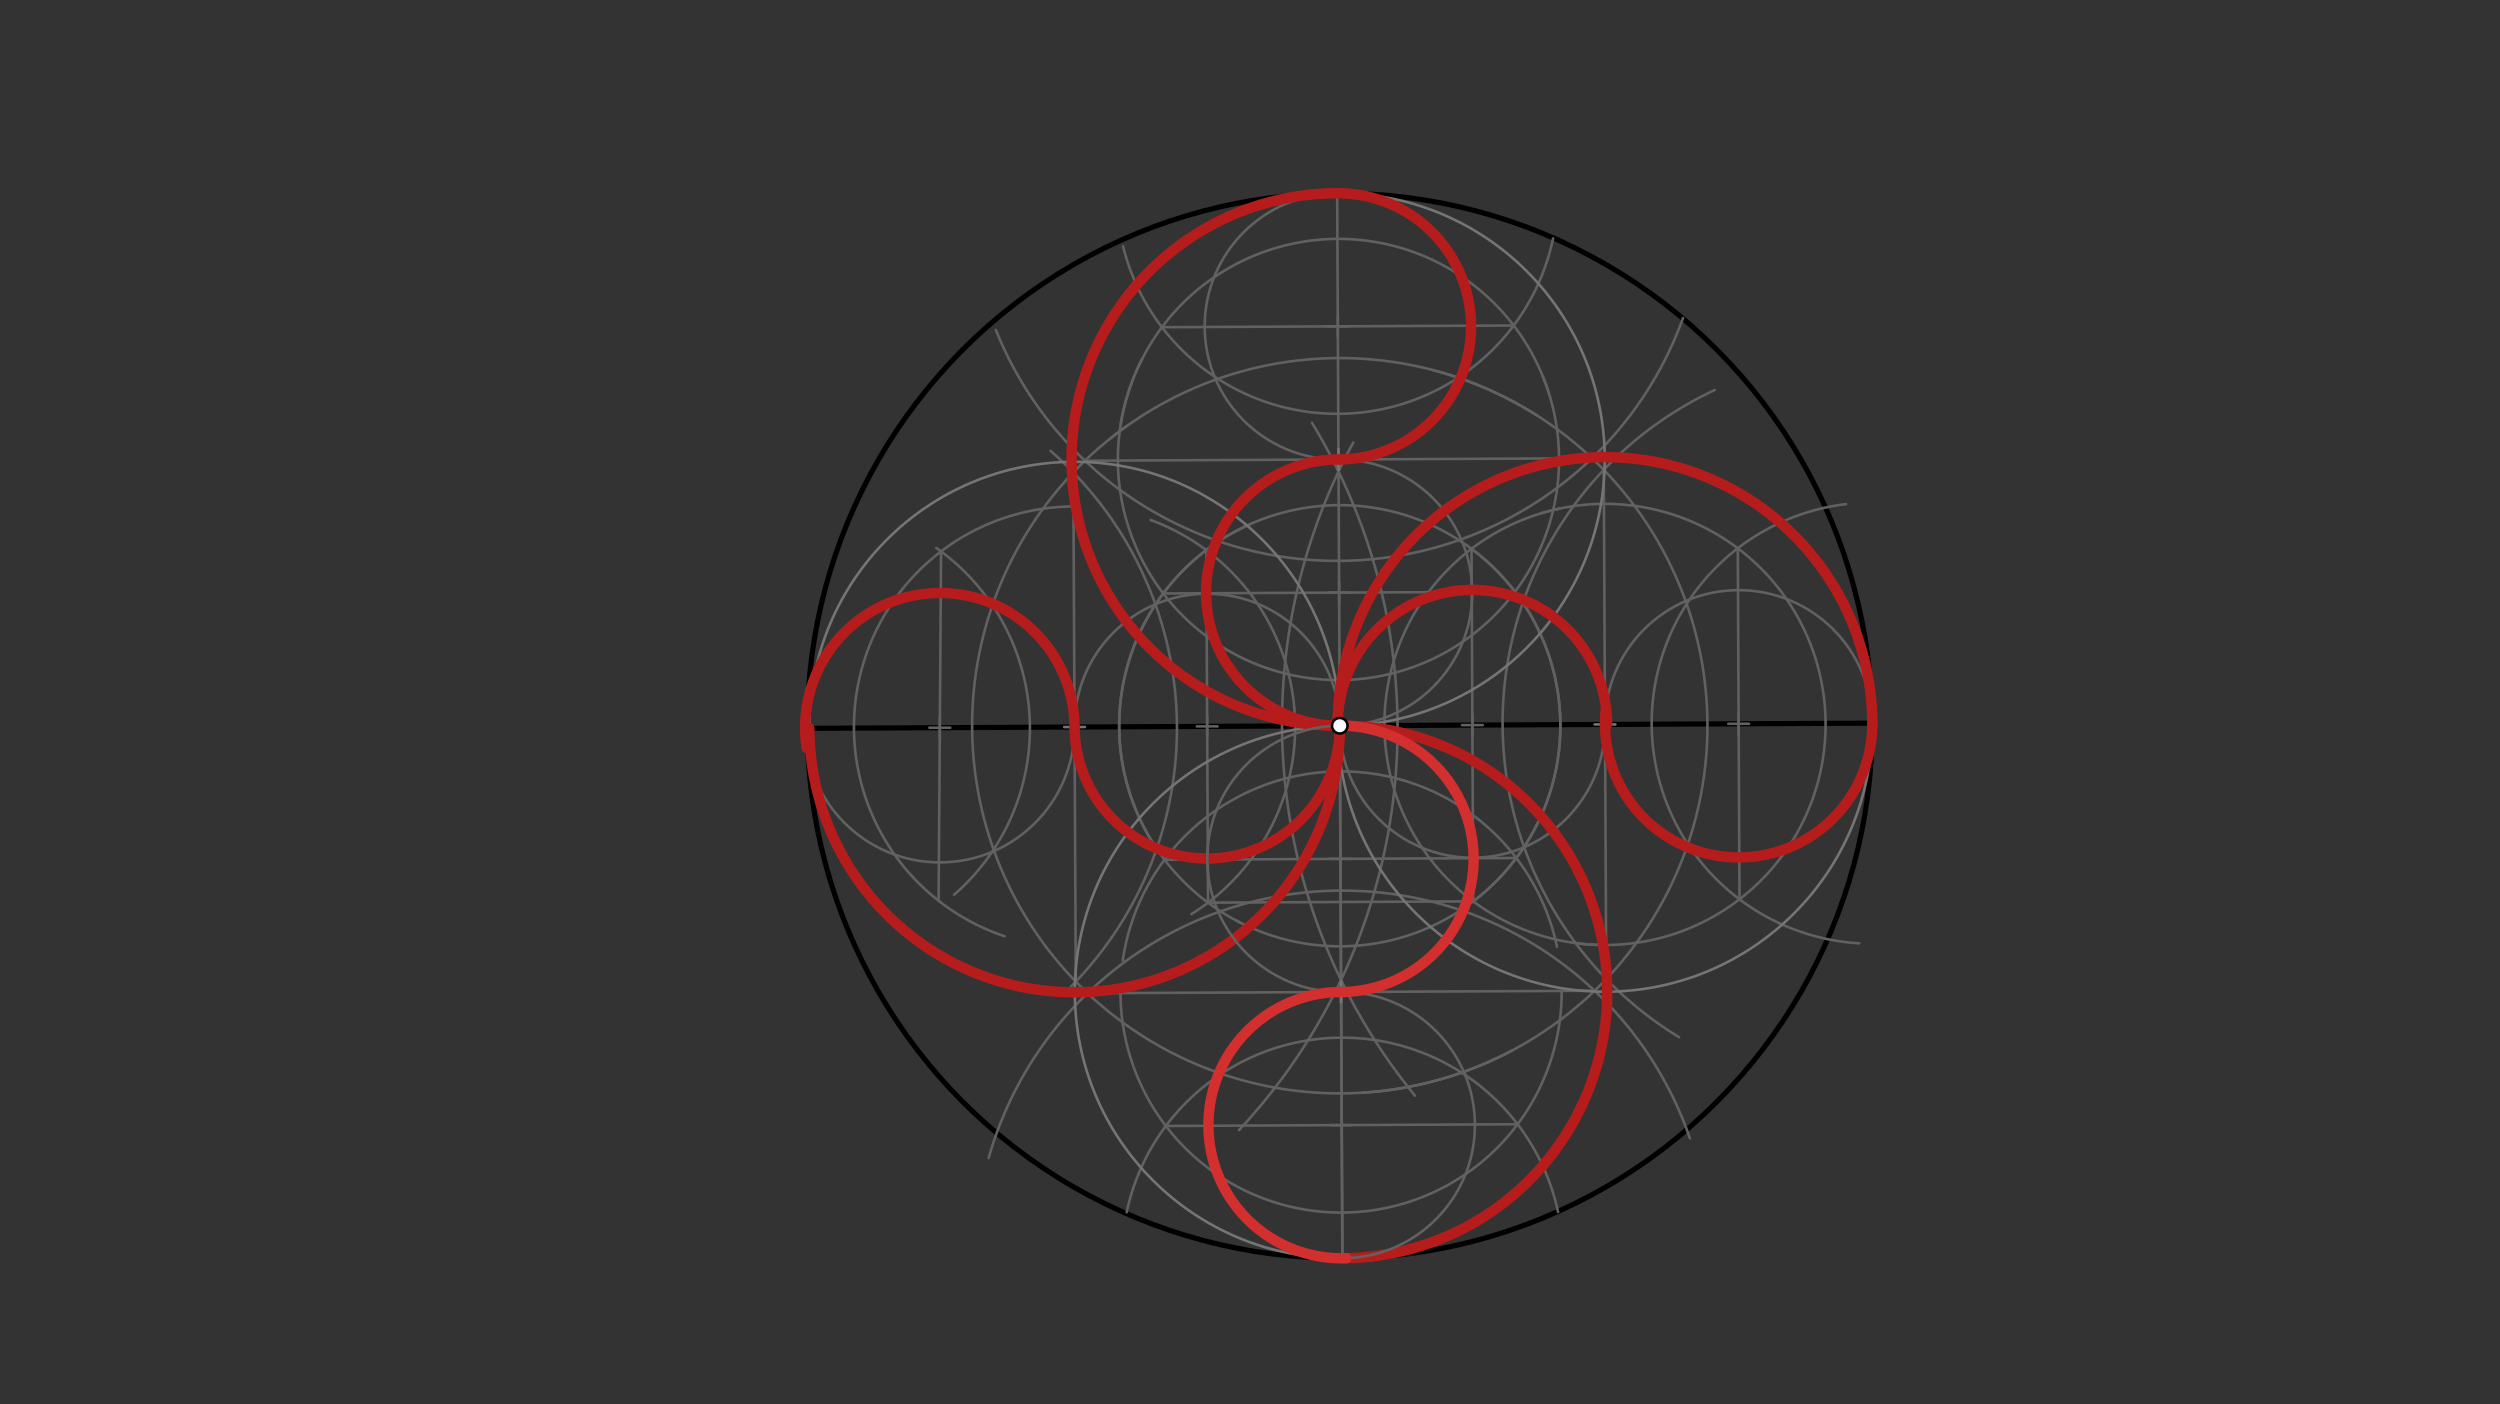 <svg xmlns="http://www.w3.org/2000/svg" class="svg--816" height="100%" preserveAspectRatio="xMidYMid meet" viewBox="0 0 963.78 541.417" width="100%"><rect x="0" y="0" width="963.78" height="541.417" fill="#333333" stroke="none"/><defs><marker id="marker-arrow" markerHeight="16" markerUnits="userSpaceOnUse" markerWidth="24" orient="auto-start-reverse" refX="24" refY="4" viewBox="0 0 24 8"><path d="M 0 0 L 24 4 L 0 8 z" stroke="inherit"></path></marker></defs><g class="aux-layer--949"></g><g class="main-layer--75a"><g class="element--733"><line stroke="#000000" stroke-dasharray="none" stroke-linecap="round" stroke-width="2" x1="312" x2="721" y1="280.781" y2="278.781"></line></g><g class="element--733"><g class="center--a87"><line x1="512.5" y1="279.781" x2="520.5" y2="279.781" stroke="#000000" stroke-width="1" stroke-linecap="round"></line><line x1="516.5" y1="275.781" x2="516.5" y2="283.781" stroke="#000000" stroke-width="1" stroke-linecap="round"></line><circle class="hit--87b" cx="516.5" cy="279.781" r="4" stroke="none" fill="transparent"></circle></g><circle cx="516.5" cy="279.781" fill="none" r="205.291" stroke="#000000" stroke-dasharray="none" stroke-width="2"></circle></g><g class="element--733"><path d="M 412.766 380.452 A 141.732 141.732 0 0 0 404.932 173.769" fill="none" stroke="#616161" stroke-dasharray="none" stroke-linecap="round" stroke-width="1"></path></g><g class="element--733"><path d="M 434.791 395.59 A 141.732 141.732 0 0 1 434.528 164.158" fill="none" stroke="#616161" stroke-dasharray="none" stroke-linecap="round" stroke-width="1"></path></g><g class="element--733"><path d="M 552.041 142.577 A 141.732 141.732 0 0 1 525.145 421.25" fill="none" stroke="#616161" stroke-dasharray="none" stroke-linecap="round" stroke-width="1"></path></g><g class="element--733"><path d="M 661.063 150.346 A 141.732 141.732 0 0 0 647.272 399.828" fill="none" stroke="#616161" stroke-dasharray="none" stroke-linecap="round" stroke-width="1"></path></g><g class="element--733"><path d="M 477.645 435.659 A 226.772 226.772 0 0 0 505.781 162.993" fill="none" stroke="#616161" stroke-dasharray="none" stroke-linecap="round" stroke-width="1"></path></g><g class="element--733"><path d="M 521.701 170.59 A 226.772 226.772 0 0 0 545.488 422.382" fill="none" stroke="#616161" stroke-dasharray="none" stroke-linecap="round" stroke-width="1"></path></g><g class="element--733"><line stroke="#616161" stroke-dasharray="none" stroke-linecap="round" stroke-width="1" x1="516.5" x2="517.504" y1="279.781" y2="485.069"></line></g><g class="element--733"><line stroke="#616161" stroke-dasharray="none" stroke-linecap="round" stroke-width="1" x1="517.504" x2="515.496" y1="485.069" y2="74.493"></line></g><g class="element--733"><path d="M 592.626 160.228 A 141.732 141.732 0 0 0 427.746 169.279" fill="none" stroke="#616161" stroke-dasharray="none" stroke-linecap="round" stroke-width="1"></path></g><g class="element--733"><path d="M 582.699 405.104 A 141.732 141.732 0 0 1 434.791 395.59" fill="none" stroke="#616161" stroke-dasharray="none" stroke-linecap="round" stroke-width="1"></path></g><g class="element--733"><path d="M 651.488 438.849 A 141.732 141.732 0 0 0 381.154 446.382" fill="none" stroke="#616161" stroke-dasharray="none" stroke-linecap="round" stroke-width="1"></path></g><g class="element--733"><path d="M 648.814 122.601 A 141.732 141.732 0 0 1 383.925 127.191" fill="none" stroke="#616161" stroke-dasharray="none" stroke-linecap="round" stroke-width="1"></path></g><g class="element--733"><line stroke="#616161" stroke-dasharray="none" stroke-linecap="round" stroke-width="1" x1="418.265" x2="613.731" y1="177.615" y2="176.659"></line></g><g class="element--733"><line stroke="#616161" stroke-dasharray="none" stroke-linecap="round" stroke-width="1" x1="413.77" x2="414.73" y1="182.136" y2="378.427"></line></g><g class="element--733"><line stroke="#616161" stroke-dasharray="none" stroke-linecap="round" stroke-width="1" x1="419.269" x2="614.735" y1="382.903" y2="381.947"></line></g><g class="element--733"><line stroke="#616161" stroke-dasharray="none" stroke-linecap="round" stroke-width="1" x1="619.23" x2="618.27" y1="377.427" y2="181.136"></line></g><g class="element--733"><path d="M 367.83 344.927 A 85.039 85.039 0 0 0 360.979 211.263" fill="none" stroke="#616161" stroke-dasharray="none" stroke-linecap="round" stroke-width="1"></path></g><g class="element--733"><path d="M 387.258 360.923 A 85.039 85.039 0 0 1 413.834 195.243" fill="none" stroke="#616161" stroke-dasharray="none" stroke-linecap="round" stroke-width="1"></path></g><g class="element--733"><path d="M 459.304 352.405 A 85.039 85.039 0 0 0 443.525 200.44" fill="none" stroke="#616161" stroke-dasharray="none" stroke-linecap="round" stroke-width="1"></path></g><g class="element--733"><path d="M 482.274 201.934 A 85.039 85.039 0 0 0 478.469 355.843" fill="none" stroke="#616161" stroke-dasharray="none" stroke-linecap="round" stroke-width="1"></path></g><g class="element--733"><path d="M 600.649 467.223 A 85.039 85.039 0 0 0 434.339 467.313" fill="none" stroke="#616161" stroke-dasharray="none" stroke-linecap="round" stroke-width="1"></path></g><g class="element--733"><path d="M 602.04 382.01 A 85.039 85.039 0 1 1 431.964 382.841" fill="none" stroke="#616161" stroke-dasharray="none" stroke-linecap="round" stroke-width="1"></path></g><g class="element--733"><path d="M 444.32 324.746 A 85.039 85.039 0 1 1 476.414 354.78" fill="none" stroke="#616161" stroke-dasharray="none" stroke-linecap="round" stroke-width="1"></path></g><g class="element--733"><path d="M 600.232 364.975 A 85.039 85.039 0 0 0 432.836 370.269" fill="none" stroke="#616161" stroke-dasharray="none" stroke-linecap="round" stroke-width="1"></path></g><g class="element--733"><line stroke="#616161" stroke-dasharray="none" stroke-linecap="round" stroke-width="1" x1="448.946" x2="584.556" y1="331.435" y2="330.772"></line></g><g class="element--733"><line stroke="#616161" stroke-dasharray="none" stroke-linecap="round" stroke-width="1" x1="465.043" x2="465.707" y1="212.077" y2="347.985"></line></g><g class="element--733"><line stroke="#616161" stroke-dasharray="none" stroke-linecap="round" stroke-width="1" x1="362.793" x2="361.85" y1="212.577" y2="346.691"></line></g><g class="element--733"><path d="M 601.531 196.003 A 85.039 85.039 0 0 0 619.166 364.32" fill="none" stroke="#616161" stroke-dasharray="none" stroke-linecap="round" stroke-width="1"></path></g><g class="element--733"><path d="M 567.293 211.577 A 85.039 85.039 0 0 1 567.957 347.485" fill="none" stroke="#616161" stroke-dasharray="none" stroke-linecap="round" stroke-width="1"></path></g><g class="element--733"><path d="M 594.79 145.145 A 85.039 85.039 0 1 1 440.277 138.432" fill="none" stroke="#616161" stroke-dasharray="none" stroke-linecap="round" stroke-width="1"></path></g><g class="element--733"><path d="M 598.733 91.91 A 85.039 85.039 0 0 1 432.956 94.957" fill="none" stroke="#616161" stroke-dasharray="none" stroke-linecap="round" stroke-width="1"></path></g><g class="element--733"><path d="M 597.039 151.368 A 85.039 85.039 0 0 0 432.026 163.706" fill="none" stroke="#616161" stroke-dasharray="none" stroke-linecap="round" stroke-width="1"></path></g><g class="element--733"><path d="M 594.006 197.921 A 85.039 85.039 0 1 1 607.26 363.541" fill="none" stroke="#616161" stroke-dasharray="none" stroke-linecap="round" stroke-width="1"></path></g><g class="element--733"><path d="M 716.763 363.673 A 85.039 85.039 0 0 1 711.667 194.347" fill="none" stroke="#616161" stroke-dasharray="none" stroke-linecap="round" stroke-width="1"></path></g><g class="element--733"><line stroke="#616161" stroke-dasharray="none" stroke-linecap="round" stroke-width="1" x1="669.941" x2="670.597" y1="211.376" y2="346.688"></line></g><g class="element--733"><line stroke="#616161" stroke-dasharray="none" stroke-linecap="round" stroke-width="1" x1="449.448" x2="585.058" y1="434.079" y2="433.416"></line></g><g class="element--733"><line stroke="#616161" stroke-dasharray="none" stroke-linecap="round" stroke-width="1" x1="448.444" x2="584.054" y1="228.791" y2="228.128"></line></g><g class="element--733"><line stroke="#616161" stroke-dasharray="none" stroke-linecap="round" stroke-width="1" x1="567.293" x2="567.957" y1="211.577" y2="347.485"></line></g><g class="element--733"><line stroke="#616161" stroke-dasharray="none" stroke-linecap="round" stroke-width="1" x1="567.957" x2="465.707" y1="347.485" y2="347.985"></line></g><g class="element--733"><g class="center--a87"><line x1="358.315" y1="280.535" x2="366.315" y2="280.535" stroke="#616161" stroke-width="1" stroke-linecap="round"></line><line x1="362.315" y1="276.535" x2="362.315" y2="284.535" stroke="#616161" stroke-width="1" stroke-linecap="round"></line><circle class="hit--87b" cx="362.315" cy="280.535" r="4" stroke="none" fill="transparent"></circle></g><circle cx="362.315" cy="280.535" fill="none" r="51.935" stroke="#616161" stroke-dasharray="none" stroke-width="1"></circle></g><g class="element--733"><g class="center--a87"><line x1="461.375" y1="280.031" x2="469.375" y2="280.031" stroke="#616161" stroke-width="1" stroke-linecap="round"></line><line x1="465.375" y1="276.031" x2="465.375" y2="284.031" stroke="#616161" stroke-width="1" stroke-linecap="round"></line><circle class="hit--87b" cx="465.375" cy="280.031" r="4" stroke="none" fill="transparent"></circle></g><circle cx="465.375" cy="280.031" fill="none" r="51.126" stroke="#616161" stroke-dasharray="none" stroke-width="1"></circle></g><g class="element--733"><g class="center--a87"><line x1="563.625" y1="279.531" x2="571.625" y2="279.531" stroke="#616161" stroke-width="1" stroke-linecap="round"></line><line x1="567.625" y1="275.531" x2="567.625" y2="283.531" stroke="#616161" stroke-width="1" stroke-linecap="round"></line><circle class="hit--87b" cx="567.625" cy="279.531" r="4" stroke="none" fill="transparent"></circle></g><circle cx="567.625" cy="279.531" fill="none" r="51.126" stroke="#616161" stroke-dasharray="none" stroke-width="1"></circle></g><g class="element--733"><g class="center--a87"><line x1="666.269" y1="279.029" x2="674.269" y2="279.029" stroke="#616161" stroke-width="1" stroke-linecap="round"></line><line x1="670.269" y1="275.029" x2="670.269" y2="283.029" stroke="#616161" stroke-width="1" stroke-linecap="round"></line><circle class="hit--87b" cx="670.269" cy="279.029" r="4" stroke="none" fill="transparent"></circle></g><circle cx="670.269" cy="279.029" fill="none" r="51.52" stroke="#616161" stroke-dasharray="none" stroke-width="1"></circle></g><g class="element--733"><g class="center--a87"><line x1="512.249" y1="228.459" x2="520.249" y2="228.459" stroke="#616161" stroke-width="1" stroke-linecap="round"></line><line x1="516.249" y1="224.459" x2="516.249" y2="232.459" stroke="#616161" stroke-width="1" stroke-linecap="round"></line><circle class="hit--87b" cx="516.249" cy="228.459" r="4" stroke="none" fill="transparent"></circle></g><circle cx="516.249" cy="228.459" fill="none" r="51.323" stroke="#616161" stroke-dasharray="none" stroke-width="1"></circle></g><g class="element--733"><line stroke="#616161" stroke-dasharray="none" stroke-linecap="round" stroke-width="1" x1="447.942" x2="583.552" y1="126.147" y2="125.484"></line></g><g class="element--733"><g class="center--a87"><line x1="511.747" y1="125.815" x2="519.747" y2="125.815" stroke="#616161" stroke-width="1" stroke-linecap="round"></line><line x1="515.747" y1="121.815" x2="515.747" y2="129.815" stroke="#616161" stroke-width="1" stroke-linecap="round"></line><circle class="hit--87b" cx="515.747" cy="125.815" r="4" stroke="none" fill="transparent"></circle></g><circle cx="515.747" cy="125.815" fill="none" r="51.323" stroke="#616161" stroke-dasharray="none" stroke-width="1"></circle></g><g class="element--733"><g class="center--a87"><line x1="410.25" y1="280.281" x2="418.25" y2="280.281" stroke="#757575" stroke-width="1" stroke-linecap="round"></line><line x1="414.25" y1="276.281" x2="414.25" y2="284.281" stroke="#757575" stroke-width="1" stroke-linecap="round"></line><circle class="hit--87b" cx="414.25" cy="280.281" r="4" stroke="none" fill="transparent"></circle></g><circle cx="414.25" cy="280.281" fill="none" r="102.251" stroke="#757575" stroke-dasharray="none" stroke-width="1"></circle></g><g class="element--733"><g class="center--a87"><line x1="513.002" y1="382.425" x2="521.002" y2="382.425" stroke="#757575" stroke-width="1" stroke-linecap="round"></line><line x1="517.002" y1="378.425" x2="517.002" y2="386.425" stroke="#757575" stroke-width="1" stroke-linecap="round"></line><circle class="hit--87b" cx="517.002" cy="382.425" r="4" stroke="none" fill="transparent"></circle></g><circle cx="517.002" cy="382.425" fill="none" r="102.645" stroke="#757575" stroke-dasharray="none" stroke-width="1"></circle></g><g class="element--733"><g class="center--a87"><line x1="614.75" y1="279.281" x2="622.75" y2="279.281" stroke="#757575" stroke-width="1" stroke-linecap="round"></line><line x1="618.75" y1="275.281" x2="618.75" y2="283.281" stroke="#757575" stroke-width="1" stroke-linecap="round"></line><circle class="hit--87b" cx="618.75" cy="279.281" r="4" stroke="none" fill="transparent"></circle></g><circle cx="618.75" cy="279.281" fill="none" r="103.039" stroke="#757575" stroke-dasharray="none" stroke-width="1"></circle></g><g class="element--733"><g class="center--a87"><line x1="511.998" y1="177.137" x2="519.998" y2="177.137" stroke="#757575" stroke-width="1" stroke-linecap="round"></line><line x1="515.998" y1="173.137" x2="515.998" y2="181.137" stroke="#757575" stroke-width="1" stroke-linecap="round"></line><circle class="hit--87b" cx="515.998" cy="177.137" r="4" stroke="none" fill="transparent"></circle></g><circle cx="515.998" cy="177.137" fill="none" r="102.651" stroke="#757575" stroke-dasharray="none" stroke-width="1"></circle></g><g class="element--733"><path d="M 312 280.781 A 102.251 102.251 0 0 0 516.5 279.784" fill="none" stroke="#B71C1C" stroke-dasharray="none" stroke-linecap="round" stroke-width="4"></path></g><g class="element--733"><path d="M 516.5 279.787 A 51.126 51.126 0 0 1 414.25 280.281" fill="none" stroke="#B71C1C" stroke-dasharray="none" stroke-linecap="round" stroke-width="4"></path></g><g class="element--733"><path d="M 414.25 280.281 A 51.935 51.935 0 1 0 310.972 288.354" fill="none" stroke="#B71C1C" stroke-dasharray="none" stroke-linecap="round" stroke-width="4"></path></g><g class="element--733"><path d="M 515.496 74.487 A 102.651 102.651 0 0 0 516.008 279.789" fill="none" stroke="#B71C1C" stroke-dasharray="none" stroke-linecap="round" stroke-width="4"></path></g><g class="element--733"><path d="M 515.712 279.788 A 51.332 51.332 0 0 1 515.998 177.128" fill="none" stroke="#B71C1C" stroke-dasharray="none" stroke-linecap="round" stroke-width="4"></path></g><g class="element--733"><path d="M 515.315 177.136 A 51.323 51.323 0 1 0 515.496 74.493" fill="none" stroke="#B71C1C" stroke-dasharray="none" stroke-linecap="round" stroke-width="4"></path></g><g class="element--733"><path d="M 515.712 279.788 A 103.039 103.039 0 0 1 721.788 278.771" fill="none" stroke="#B71C1C" stroke-dasharray="none" stroke-linecap="round" stroke-width="4"></path></g><g class="element--733"><path d="M 515.712 279.788 A 51.914 51.914 0 1 1 619.538 279.277" fill="none" stroke="#B71C1C" stroke-dasharray="none" stroke-linecap="round" stroke-width="4"></path></g><g class="element--733"><path d="M 619.114 272.907 A 51.52 51.52 0 1 0 721.788 278.771" fill="none" stroke="#B71C1C" stroke-dasharray="none" stroke-linecap="round" stroke-width="4"></path></g><g class="element--733"><path d="M 515.712 279.782 A 102.651 102.651 0 1 1 517.504 485.075" fill="none" stroke="#B71C1C" stroke-dasharray="none" stroke-linecap="round" stroke-width="4"></path></g><g class="element--733"><g class="center--a87"><line x1="513.253" y1="433.747" x2="521.253" y2="433.747" stroke="#616161" stroke-width="1" stroke-linecap="round"></line><line x1="517.253" y1="429.747" x2="517.253" y2="437.747" stroke="#616161" stroke-width="1" stroke-linecap="round"></line><circle class="hit--87b" cx="517.253" cy="433.747" r="4" stroke="none" fill="transparent"></circle></g><circle cx="517.253" cy="433.747" fill="none" r="51.341" stroke="#616161" stroke-dasharray="none" stroke-width="1"></circle></g><g class="element--733"><g class="center--a87"><line x1="512.751" y1="331.103" x2="520.751" y2="331.103" stroke="#616161" stroke-width="1" stroke-linecap="round"></line><line x1="516.751" y1="327.103" x2="516.751" y2="335.103" stroke="#616161" stroke-width="1" stroke-linecap="round"></line><circle class="hit--87b" cx="516.751" cy="331.103" r="4" stroke="none" fill="transparent"></circle></g><circle cx="516.751" cy="331.103" fill="none" r="51.329" stroke="#616161" stroke-dasharray="none" stroke-width="1"></circle></g><g class="element--733"><path d="M 519.076 485.056 A 51.341 51.341 0 1 1 515.89 382.425" fill="none" stroke="#D32F2F" stroke-dasharray="none" stroke-linecap="round" stroke-width="4"></path></g><g class="element--733"><path d="M 515.712 279.785 A 51.329 51.329 0 1 1 515.89 382.425" fill="none" stroke="#D32F2F" stroke-dasharray="none" stroke-linecap="round" stroke-width="4"></path></g><g class="element--733"><circle cx="516.5" cy="279.781" r="3" stroke="#000000" stroke-width="1" fill="#ffffff"></circle>}</g></g><g class="snaps-layer--ac6"></g><g class="temp-layer--52d"></g></svg>